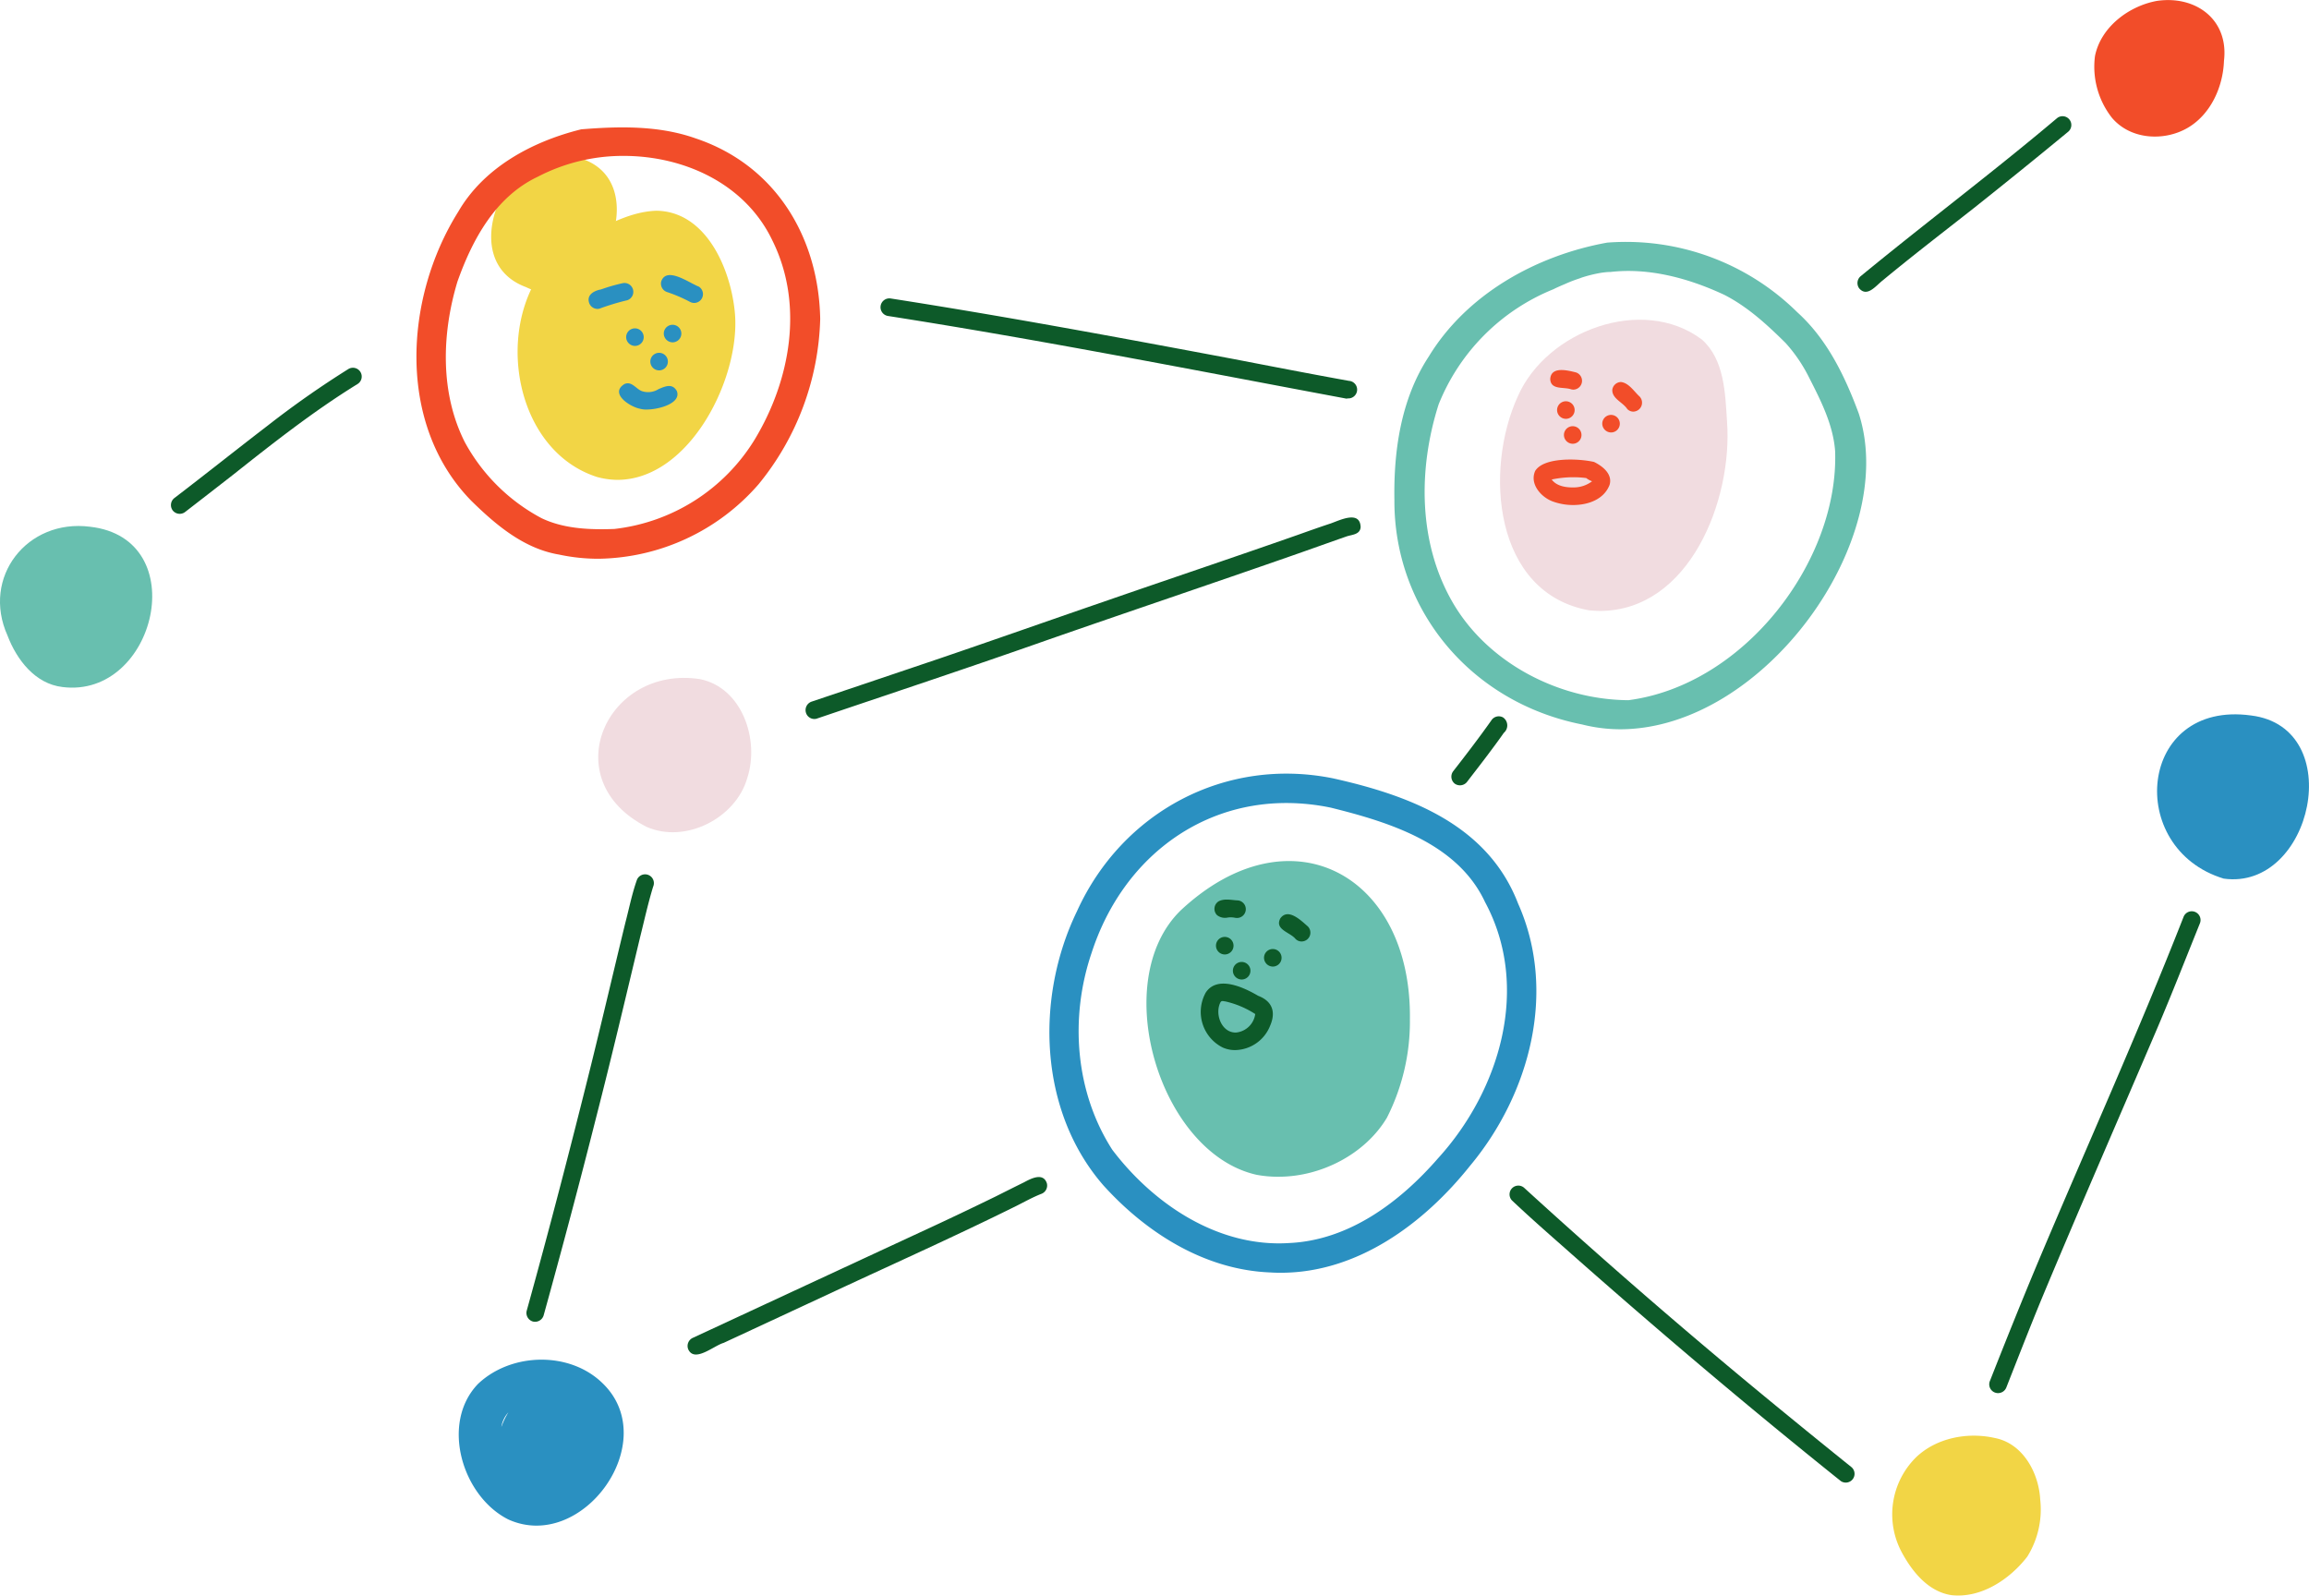 <svg xmlns="http://www.w3.org/2000/svg" viewBox="0 0 394.57 272.65"><defs><style>.cls-1{fill:#f2d545;}.cls-2{fill:#68bfaf;}.cls-3{fill:#2a90c1;}.cls-4{fill:#0d5a29;}.cls-5{fill:#f24d29;}.cls-6{fill:#f1dce0;}</style></defs><title>L11_03</title><g id="Layer_2" data-name="Layer 2"><g id="Layer_group" data-name="Layer group"><g id="_3" data-name="3"><path class="cls-1" d="M102,81.5c-16-5.17-18.31-31.17-4.35-40,4.65-2.13,9.22-5.3,14.5-5.49,8.46.1,12.62,9.78,13.39,17.06C126.79,64.14,118,82,105.47,82A13.69,13.69,0,0,1,102,81.5Z"/><path class="cls-1" d="M89.88,49.06c-8.35-3.1-6.8-13-2.1-18.66C90.3,26.94,95,26.52,99,27c12.14,3.49,5.09,23-5.24,23A8.82,8.82,0,0,1,89.88,49.06Z"/><path class="cls-2" d="M214.73,200.75c-16.59-3.7-25.41-33.1-12.95-45.2,18.7-17.44,39.46-6.08,39.15,18.62A36.35,36.35,0,0,1,237,191c-3.71,6.21-11.23,10.08-18.49,10.08A19.43,19.43,0,0,1,214.73,200.75Z"/><path class="cls-3" d="M100.64,51.64c-.37-1.33,1-2,2.06-2.18a29.58,29.58,0,0,1,3.81-1.09,1.5,1.5,0,0,1,.4,3,43.11,43.11,0,0,0-4.25,1.29h0a1.28,1.28,0,0,1-.57.13A1.52,1.52,0,0,1,100.64,51.64Z"/><path class="cls-3" d="M117.86,51.56A25.53,25.53,0,0,0,114,49.91a1.52,1.52,0,0,1-1-1.84c.93-2.59,4.78.29,6.4.9a1.51,1.51,0,0,1-.76,2.8A1.58,1.58,0,0,1,117.86,51.56Z"/><path class="cls-3" d="M107,57.61a1.5,1.5,0,1,1,1.5,1.5A1.52,1.52,0,0,1,107,57.61Z"/><path class="cls-3" d="M113.43,57a1.5,1.5,0,1,1,1.5,1.5A1.52,1.52,0,0,1,113.43,57Z"/><path class="cls-3" d="M111.13,61.79a1.5,1.5,0,1,1,1.5,1.5A1.51,1.51,0,0,1,111.13,61.79Z"/><path class="cls-3" d="M109.38,69.85c-1.74-.33-5.28-2.63-2.66-4.23,1.28-.55,2,.93,3.07,1.25a3.36,3.36,0,0,0,2.75-.38c1.22-.52,2.36-1,3.12.33.8,2.07-3,3.16-5.19,3.16A3.65,3.65,0,0,1,109.38,69.85Z"/><path class="cls-4" d="M207.79,161.6a1.5,1.5,0,1,1,1.5,1.5A1.51,1.51,0,0,1,207.79,161.6Z"/><path class="cls-4" d="M216,163.67a1.5,1.5,0,1,1,1.5,1.5A1.52,1.52,0,0,1,216,163.67Z"/><path class="cls-4" d="M210.68,165.88a1.5,1.5,0,1,1,1.5,1.5A1.51,1.51,0,0,1,210.68,165.88Z"/><path class="cls-4" d="M208.94,179a6.81,6.81,0,0,1-2.89-9.4c2-3,6.51-.87,8.94.56,2.39.9,3.07,2.73,2.08,5.05a6.56,6.56,0,0,1-6,4.23A5.15,5.15,0,0,1,208.94,179Zm-.34-7.81c-1.1,2,.12,5.34,2.64,5.25a3.68,3.68,0,0,0,3.26-3.16,15.86,15.86,0,0,0-5.12-2.16c-.14,0-.32-.06-.48-.06A.34.34,0,0,0,208.6,171.22Z"/><path class="cls-4" d="M211.08,156.84a3.6,3.6,0,0,0-1.27-.05,2.2,2.2,0,0,1-1.85-.42,1.52,1.52,0,0,1,.3-2.36c1-.51,2.17-.2,3.22-.15a1.5,1.5,0,0,1-.19,3Z"/><path class="cls-4" d="M221.38,160.44c-.92-1.14-3.6-1.58-2.6-3.5,1.33-1.86,3.56.37,4.72,1.38a1.51,1.51,0,0,1-1.1,2.56A1.45,1.45,0,0,1,221.38,160.44Z"/><path class="cls-4" d="M230.09,68.12C204,63.24,178,58.1,151.78,54a1.5,1.5,0,0,1,.4-3c19.64,3.06,39.19,6.7,58.72,10.37,6.53,1.26,13.06,2.53,19.6,3.71a1.5,1.5,0,0,1-.18,3Z"/><path class="cls-5" d="M95.55,94.77c-6-1-10.8-5.06-15-9.18C67.74,72.52,69.08,50.88,78.32,36.16c4.4-7.58,12.67-12,21-14.06,6.49-.53,13.29-.67,19.53,1.54,13.63,4.55,21.05,16.83,21.31,30.86a46.5,46.5,0,0,1-10.54,28.26,36.89,36.89,0,0,1-27.31,12.72A31.91,31.91,0,0,1,95.55,94.77ZM91.9,30.2c-7.21,3.4-11.17,10.7-13.73,17.92-2.68,8.87-3,19,1.25,27.42a32,32,0,0,0,13.11,13c3.84,1.84,8.26,2,12.45,1.85a32.4,32.4,0,0,0,24-15.31c6.09-10.1,8.44-23.06,3-34-4.6-9.64-15-14.44-25.43-14.44A31.51,31.51,0,0,0,91.9,30.2Z"/><path class="cls-3" d="M217.14,217.44c-11.21-.42-21.17-6.7-28.55-14.84-11.1-12.69-11.72-32.11-4.55-46.89,7.72-17,25.38-26.43,43.78-22.7,13.08,2.92,26.42,7.92,31.6,21.4,6.69,15,2,32.54-8.18,44.76-7.91,9.93-19.27,18.32-32.36,18.32C218.31,217.49,217.72,217.48,217.14,217.44Zm-30.6-54.62c-3.76,11.06-2.84,23.73,3.53,33.65,7.07,9.33,18.15,16.73,30.24,15.94,10.23-.47,18.91-7,25.41-14.46,10.61-11.64,15.87-29.28,8.05-43.8-4.69-10.08-16.46-13.68-26.33-16.13a37.47,37.47,0,0,0-7.62-.8C204.34,137.22,191.56,147.35,186.54,162.82Z"/><path class="cls-6" d="M271.59,104.3c-16.39-2.92-18-24-12.21-36.59,4.9-11.18,21.26-17.31,31.43-9.7,3.87,3.42,4,9.18,4.31,14,1,13.44-6.42,32.39-21.77,32.39C272.77,104.38,272.19,104.35,271.59,104.3Z"/><path class="cls-5" d="M268.48,66.53c-1.27-.46-3.51.16-3.57-1.78.16-2.2,2.95-1.46,4.37-1.12a1.51,1.51,0,0,1-.37,2.95A1.67,1.67,0,0,1,268.48,66.53Z"/><path class="cls-5" d="M278.07,69.89c-.75-1.16-2.65-1.77-2.55-3.32A1.53,1.53,0,0,1,277,65.28c1.35.16,2.23,1.61,3.19,2.49a1.53,1.53,0,0,1-1.11,2.57A1.43,1.43,0,0,1,278.07,69.89Z"/><path class="cls-5" d="M266.08,70.07a1.5,1.5,0,1,1,1.5,1.5A1.51,1.51,0,0,1,266.08,70.07Z"/><path class="cls-5" d="M273.8,72.4a1.5,1.5,0,1,1,1.5,1.5A1.52,1.52,0,0,1,273.8,72.4Z"/><path class="cls-5" d="M267.25,74.33a1.5,1.5,0,1,1,1.5,1.5A1.51,1.51,0,0,1,267.25,74.33Z"/><path class="cls-5" d="M265.34,85.69c-2-.73-4-3-3-5.22,1.51-2.43,7.55-2.11,10.06-1.53,1.45.71,3.2,2.07,2.65,3.92-.94,2.45-3.61,3.44-6.23,3.44A10.08,10.08,0,0,1,265.34,85.69Zm-.18-3.75c.87,1.18,2.52,1.39,3.9,1.35a5.17,5.17,0,0,0,3-1.05,3.54,3.54,0,0,1-1-.55,16.71,16.71,0,0,0-2.21-.14A17.87,17.87,0,0,0,265.16,81.94Z"/><path class="cls-2" d="M270.36,123.8C251.15,120,238.19,104,238.28,85.44c-.14-8.4,1.11-17.26,5.87-24.51,6.41-10.54,18.15-17.23,30.49-19.47a41.65,41.65,0,0,1,32.48,11.89c5.15,4.65,8.17,11,10.5,17.27,7.06,21.62-16.2,54-40.79,54A26.94,26.94,0,0,1,270.36,123.8Zm-2.92-75.27c-.64.27-1.32.56-2,.9A35.41,35.41,0,0,0,245.84,69.1c-3.51,11-3.52,23.68,2.43,33.9s18,16.57,30,16.65c19.92-2.6,36-23.93,35.32-42.59-.34-4.49-2.43-8.59-4.46-12.57a26.16,26.16,0,0,0-4-5.88c-3.13-3.1-6.46-6.17-10.46-8.22-5.95-2.79-12.78-4.68-19.43-3.92-.49,0-1,.06-1.47.12a23.21,23.21,0,0,0-3.8.95l.28-.07A23.31,23.31,0,0,0,267.44,48.53Z"/><path class="cls-4" d="M248.59,133.91a1.53,1.53,0,0,1-.27-2.11c2.22-2.85,4.43-5.73,6.52-8.69a1.51,1.51,0,0,1,2-.52,1.66,1.66,0,0,1,.14,2.64c-.92,1.32-1.88,2.6-2.84,3.88-1.14,1.52-2.3,3-3.47,4.53A1.54,1.54,0,0,1,248.59,133.91Z"/><path class="cls-4" d="M137.71,121.74a1.53,1.53,0,0,1,1-1.85q11-3.7,22.06-7.44c9.33-3.18,18.33-6.36,27.6-9.55,11.08-3.84,22.26-7.59,33.29-11.46,1.92-.68,3.84-1.37,5.76-2,1.6-.57,5-2.27,5.09.65-.11,1.27-1.45,1.26-2.39,1.57-3.16,1.1-6.3,2.24-9.47,3.34-13.84,4.83-27.8,9.53-41.63,14.35-13.12,4.63-26.33,9-39.51,13.47A1.5,1.5,0,0,1,137.71,121.74Z"/><path class="cls-4" d="M29.52,87.23a1.53,1.53,0,0,1,.26-2.11c5.37-4.1,10.64-8.31,16-12.42a161.91,161.91,0,0,1,13.77-9.65,1.5,1.5,0,1,1,1.52,2.59c-7.45,4.6-14.32,10-21.19,15.45q-4.12,3.21-8.26,6.41A1.52,1.52,0,0,1,29.52,87.23Z"/><path class="cls-4" d="M314.57,253.09c-16.24-13-32.05-26.42-47.59-40.19-2.91-2.56-5.81-5.12-8.62-7.78a1.5,1.5,0,0,1,2.12-2.12q21.7,19.81,44.45,38.41,5.71,4.68,11.47,9.31A1.5,1.5,0,0,1,314.57,253.09Z"/><path class="cls-4" d="M340.85,237.94a1.5,1.5,0,0,1-.79-2c2.64-6.7,5.32-13.38,8.09-20,8.32-19.77,17.17-39.33,25-59.3a1.5,1.5,0,0,1,2.77,1.16c-2.4,5.95-4.73,11.92-7.24,17.82-6.62,15.48-13.37,30.91-19.85,46.45-2.06,5-4,10-6,15.07A1.52,1.52,0,0,1,340.85,237.94Z"/><path class="cls-4" d="M317.71,49.28a1.53,1.53,0,0,1,.28-2.11c11.08-9.11,22.57-17.73,33.55-27a1.5,1.5,0,0,1,1.83,2.38q-8,6.6-16.06,13c-5.21,4.1-10.48,8.14-15.59,12.37C320.57,48.81,319.08,50.86,317.71,49.28Z"/><path class="cls-4" d="M91.05,225.82A1.53,1.53,0,0,1,90,224C93.89,210,97.52,196,101,182c2-8.09,3.89-16.21,5.86-24.31.65-2.46,1.14-5,2-7.39a1.5,1.5,0,1,1,2.75,1.22c-.87,2.83-1.5,5.73-2.22,8.6-2.47,10.31-4.9,20.64-7.54,30.91C99,202.31,96,213.57,92.9,224.77A1.53,1.53,0,0,1,91.05,225.82Z"/><path class="cls-4" d="M117.62,230.6a1.52,1.52,0,0,1,.8-2q19.37-9,38.77-18c4.35-2,8.7-4.07,13-6.17,1.6-.8,3.2-1.61,4.81-2.4,1.2-.65,3.27-1.72,3.89.17a1.52,1.52,0,0,1-1,1.83c-1.42.56-2.76,1.31-4.13,2-10.22,5.07-20.63,9.73-31,14.56q-9.54,4.44-19.1,8.88C122,229.94,118.71,232.89,117.62,230.6Z"/><path class="cls-5" d="M360.89,20.12A14.13,14.13,0,0,1,358,9.57c1-4.95,5.76-8.52,10.54-9.41,6.66-1,12.35,3.18,11.5,10.24-.16,4.47-2.28,9.19-6.26,11.48S364.07,23.89,360.89,20.12Z"/><path class="cls-1" d="M333.46,272.58c-4-.6-6.77-4.1-8.56-7.47A13.71,13.71,0,0,1,327.45,249c3.51-3.33,8.82-4.32,13.45-3.27,4.82.94,7.5,6,7.74,10.52a15.27,15.27,0,0,1-2.21,9.75C343.44,269.87,338.55,273.15,333.46,272.58Z"/><path class="cls-2" d="M10.67,117.4c-4.67-.55-7.81-4.66-9.38-8.78-4.5-10,3.37-20,14.09-18.61C33.14,92,26.63,119.42,10.67,117.4Z"/><path class="cls-6" d="M110.5,141.3c-15.76-8-6.92-27.71,9.12-25.25,7.25,1.47,10.2,10.43,8.08,16.88C125.76,139.81,117.13,144.22,110.5,141.3Z"/><path class="cls-3" d="M86.87,259.65c-7.88-3.95-11.65-16.42-5.2-23.15,5.64-5.38,15.66-5.66,21.31-.12C113.25,246.29,99.55,265.38,86.87,259.65Zm-1.21-15.74c0-.11.08-.21.11-.32a12.57,12.57,0,0,1,1.1-2.24A4.81,4.81,0,0,0,85.66,243.91Z"/><path class="cls-3" d="M380,150.14c-16.93-5.13-14.67-30.53,4.66-27.88C401.25,124.3,395.15,152.25,380,150.14Z"/></g></g></g></svg>